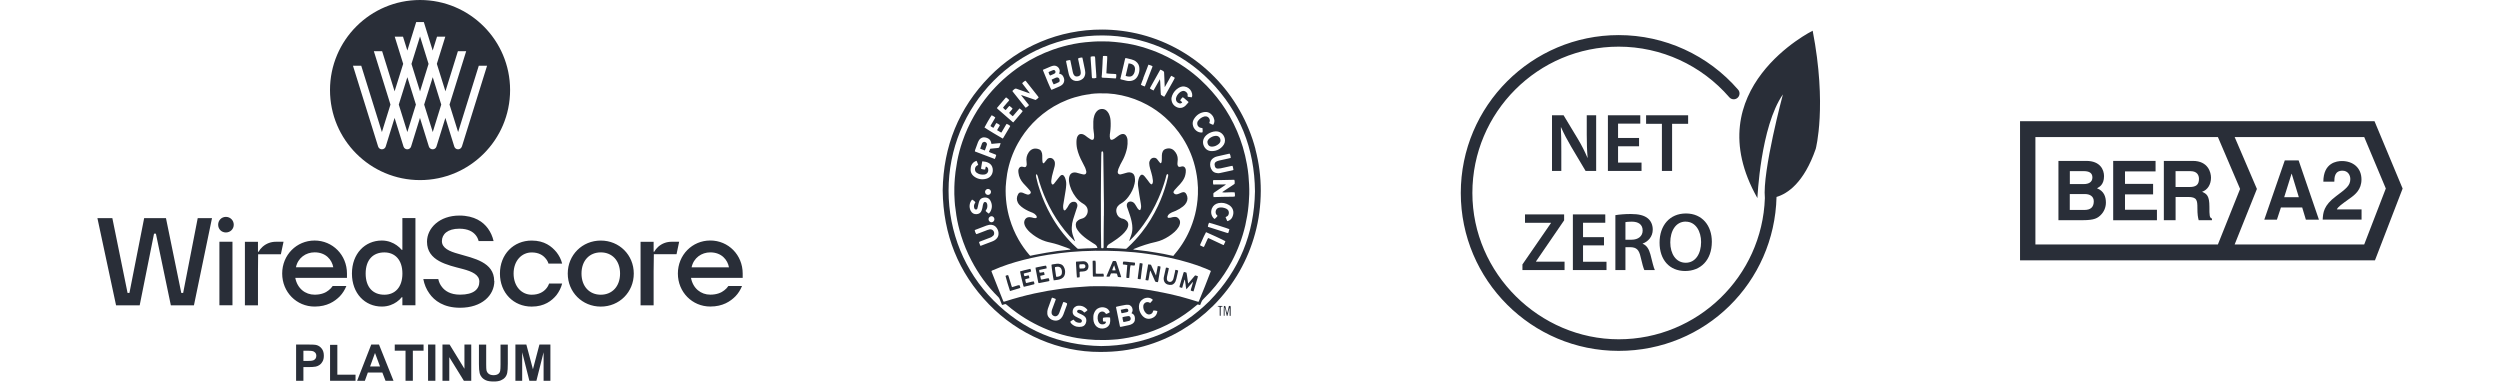 <?xml version="1.0" encoding="UTF-8"?>
<svg xmlns="http://www.w3.org/2000/svg" version="1.2" viewBox="0 0 800 123" width="800" height="123">
  <style>
		.s0 { fill: #292e38 } 
	</style>
  <path class="s0" d="m100.68 76.97c-5.79 0-10.38 4.62-10.38 10.56 0 5.94 4.59 10.57 10.38 10.57 4.02 0 6.45-1.67 8.05-3.27 0.91-0.95 1.6-2.08 2.11-3.31h-4.38q-0.53 0.8-1.32 1.39c-0.91 0.76-2.39 1.39-4.46 1.39-2.99 0-5.54-1.99-6.19-5.38h16.54v-1.39c0-5.94-4.59-10.56-10.37-10.56m-5.96 8.56c0.63-3.03 3.18-4.78 5.98-4.78 3.62 0 5.53 2.39 5.97 4.78zm34.06-5.57h-0.2c-0.44-0.53-1-1.04-1.63-1.48-1.08-0.76-2.68-1.51-4.75-1.51-5.38 0-9.56 4.18-9.56 10.56 0 6.38 4.18 10.57 9.56 10.57 2.07 0 3.67-0.72 4.75-1.48q0.96-0.66 1.63-1.51h0.2v2.58h4.18v-27.9h-4.18zm-5.77 14.35c-3.62 0-5.98-2.36-5.98-6.77 0-4.41 2.36-6.77 5.98-6.77 3.39 0 5.78 2.36 5.78 6.77 0 4.41-2.39 6.77-5.78 6.77zm-59.74-24.51h4.59l-5.78 27.9h-7.39l-4.78-22.92h-0.6l-4.59 22.92h-7.56l-5.97-27.9h4.78l4.87 23.93h0.6l4.71-23.93h6.98l4.9 23.93h0.6l4.66-23.93zm11.55 2.11c0 1.39-1.11 2.48-2.51 2.48-1.41 0-2.48-1.07-2.48-2.48 0-1.4 1.07-2.51 2.48-2.51 1.4 0 2.51 1.11 2.51 2.51zm-4.59 5.45h4.18v20.32h-4.18zm13.82 1.6q-0.84 0.76-1.28 1.6h-0.2v-3.18h-4.18v20.33h4.18v-10.97l0.05-5.38h7.28l0.85-4h-2.39q-2.47 0-4.31 1.6zm80.32 8.57c0 4.15 2.59 6.78 5.79 6.78 2.27 0 3.67-0.88 4.5-1.79q0.72-0.77 1.07-1.79h4.18c-0.35 1.38-1 2.63-1.82 3.71-1.48 1.79-3.84 3.67-7.93 3.67-5.79 0-10.16-4.38-10.16-10.57 0-6.18 4.37-10.56 10.16-10.56 4.11 0 6.41 1.88 7.93 3.71 0.84 1.07 1.47 2.27 1.82 3.67h-4.37c-0.2-0.68-0.57-1.28-1.04-1.79-0.79-0.92-2.11-1.79-4.34-1.79-3.18 0-5.79 2.63-5.79 6.76m73.31-0.01c0-5.95-4.58-10.57-10.37-10.57-5.78 0-10.37 4.62-10.37 10.57 0 5.94 4.59 10.56 10.37 10.56 4.03 0 6.45-1.67 8.05-3.27 0.92-0.95 1.6-2.07 2.11-3.3h-4.37q-0.53 0.8-1.32 1.39c-0.92 0.75-2.39 1.38-4.47 1.38-2.99 0-5.54-1.98-6.17-5.37h16.54zm-16.35-1.99c0.64-3.03 3.19-4.78 5.98-4.78 3.62 0 5.54 2.39 5.98 4.78zm-63.12 4.38c0 4.58-3.99 8.56-10.97 8.56-5.25 0-8.24-2.27-9.84-4.59q-1.43-1.99-1.92-4.59h4.79q0.3 1.44 1.16 2.51c0.94 1.24 2.67 2.48 5.81 2.48 4.43 0 6.17-1.79 6.17-4.18 0-2.2-2.35-3.24-5.3-4.03-4.91-1.28-11.45-2.58-11.45-8.73 0-4.35 3.99-8.37 10.36-8.37 4.87 0 7.64 2.07 9.12 4.11q1.31 1.79 1.83 4.06h-4.78c-0.2-0.75-0.51-1.39-1.01-1.98-0.84-1.01-2.35-1.99-5.18-1.99-3.78 0-5.57 1.79-5.57 3.99 0 2.2 2.35 3.27 5.29 4.06 4.9 1.44 11.44 2.64 11.44 8.69m34.11-12.94c-5.94 0-10.57 4.62-10.57 10.56 0 5.94 4.63 10.57 10.57 10.57 5.94 0 10.56-4.63 10.56-10.57 0-5.94-4.62-10.56-10.56-10.56zm0 17.33c-3.62 0-6.17-2.64-6.17-6.78 0-4.15 2.55-6.77 6.17-6.77 3.62 0 6.17 2.63 6.17 6.77 0 4.13-2.55 6.78-6.17 6.78zm18.39-15.35q1.82-1.59 4.3-1.6h2.39l-0.84 3.99h-7.26l-0.07 5.38v10.97h-4.18v-20.32h4.18v3.18h0.19q0.45-0.84 1.29-1.6z"></path>
  <path class="s0" d="m127.61 33.47l2.74 8.79 2.74-8.79-2.74-8.77z"></path>
  <path class="s0" d="m135.73 33.47l2.75 8.79 2.72-8.79-2.72-8.77z"></path>
  <path class="s0" d="m134.41 11.66l-2.74 8.79 2.74 8.79 2.73-8.79z"></path>
  <path class="s0" d="m134.41 0c-15.91 0-28.81 12.9-28.81 28.81 0 15.91 12.9 28.82 28.81 28.82 15.91 0 28.82-12.91 28.82-28.82 0-15.91-12.91-28.81-28.82-28.81zm13.38 46.89c-0.16 0.52-0.65 0.89-1.21 0.89-0.56 0-1.04-0.35-1.21-0.89l-2.85-9.16-2.85 9.16c-0.16 0.52-0.65 0.89-1.21 0.89-0.57 0-1.04-0.35-1.22-0.89l-2.85-9.16-2.84 9.16c-0.16 0.52-0.65 0.89-1.22 0.89-0.56 0-1.03-0.35-1.21-0.89l-2.85-9.16-2.84 9.16c-0.16 0.52-0.66 0.89-1.22 0.89-0.56 0-1.03-0.35-1.21-0.89l-8.05-25.85h2.65l6.61 21.22 2.74-8.79-5.32-17.09h2.65l3.99 12.84 2.75-8.79-2.71-8.7h2.65l1.39 4.44 2.83-9.1h2.45l2.83 9.1 1.39-4.44h2.65l-2.71 8.7 2.75 8.79 3.99-12.84h2.65l-5.33 17.09 2.75 8.79 6.61-21.22h2.65l-8.05 25.85z"></path>
  <path class="s0" d="m94.75 121.85v-11.6h3.76q2.14-0.01 2.78 0.17 0.99 0.26 1.67 1.15 0.68 0.87 0.67 2.26 0 1.08-0.39 1.8-0.38 0.73-0.98 1.14-0.61 0.42-1.21 0.54-0.85 0.16-2.43 0.16h-1.53v4.38zm2.34-9.63v3.28h1.28q1.4 0.01 1.85-0.17 0.47-0.19 0.74-0.56 0.26-0.4 0.26-0.9 0-0.64-0.37-1.04-0.37-0.41-0.95-0.51-0.42-0.08-1.69-0.09h-1.12z"></path>
  <path class="s0" d="m105.62 121.85v-11.5h2.33v9.55h5.82v1.95z"></path>
  <path class="s0" d="m125.92 121.85h-2.55l-1.02-2.64h-4.64l-0.95 2.64h-2.48l4.52-11.6h2.48zm-4.32-4.59l-1.6-4.31-1.57 4.31z"></path>
  <path class="s0" d="m129.77 121.85v-9.63h-3.45v-1.97h9.22v1.97h-3.43v9.63z"></path>
  <path class="s0" d="m136.98 121.85v-11.6h2.34v11.6z"></path>
  <path class="s0" d="m141.59 121.85v-11.6h2.28l4.75 7.75v-7.75h2.18v11.6h-2.36l-4.67-7.56v7.56z"></path>
  <path class="s0" d="m153.24 110.27h2.34v6.27q0 1.5 0.09 1.93 0.15 0.72 0.72 1.15 0.56 0.43 1.54 0.44 0.98-0.01 1.52-0.41 0.5-0.39 0.61-1 0.11-0.6 0.11-1.97v-6.41h2.33v6.09q0 2.09-0.19 2.96-0.18 0.86-0.7 1.46c-0.35 0.4-0.79 0.7-1.37 0.95q-0.87 0.36-2.24 0.35-1.66 0-2.51-0.39-0.85-0.38-1.35-1-0.5-0.62-0.65-1.28-0.24-1.01-0.23-2.94v-6.19z"></path>
  <path class="s0" d="m164.93 121.85v-11.6h3.5l2.11 7.91 2.08-7.91h3.51v11.6h-2.18v-9.12l-2.3 9.12h-2.25l-2.3-9.12v9.12h-2.18z"></path>
  <path class="s0" d="m401.75 47.73q-1.72-6.52-5.05-12.38-3.34-5.9-8.08-10.72-4.88-4.96-10.89-8.44-5.9-3.4-12.46-5.11-6.2-1.6-12.59-1.62c-13.73-0.04-26.6 5.41-36.06 15.08-9.82 10.06-14.75 22.24-14.96 36.39 0.16 14.12 4.99 26.29 14.73 36.38 9.46 9.79 22.54 15.35 35.62 15.31 5.08 0.02 9.55-0.58 13.91-1.79q6.53-1.8 12.36-5.28 5.41-3.22 9.89-7.66 4.97-4.96 8.46-11.04 3.26-5.73 4.99-12.08c1.24-4.48 1.81-9.05 1.83-13.7q0.01-6.76-1.72-13.32m-14.54 48.43c-9.67 9.6-21.29 14.44-34.81 14.56-13.41-0.25-24.96-5.05-34.49-14.63-9.2-9.23-14.35-21.83-14.35-35.11 0-13.23 5.17-25.79 14.38-35.12 8.97-9.07 21.43-14.61 34.92-14.54 12.8 0.07 25.23 5.19 34.37 14.56 9.53 9.77 14.26 21.58 14.38 35.33-0.23 13.57-5.01 25.25-14.4 34.93"></path>
  <path class="s0" d="m393.73 97.89h-0.46q-0.06 0.21-0.12 0.42-0.19 0.83-0.37 1.65c0 0.06 0 0.14-0.14 0.13q-0.06-0.11-0.09-0.25-0.18-0.83-0.39-1.65c-0.06-0.32-0.15-0.35-0.52-0.23-0.05 0.31-0.07 2.27-0.04 2.92 0 0.07 0.04 0.14 0.05 0.26 0.08-0.03 0.16-0.05 0.18-0.09q0.04-0.15 0.04-0.33v-1.79c0-0.16-0.04-0.32 0.08-0.53 0.06 0.23 0.09 0.4 0.15 0.58q0.2 0.92 0.4 1.84c0.03 0.13 0.03 0.27 0.23 0.32q0.06-0.15 0.12-0.3 0.24-1.03 0.48-2.09 0-0.11 0.06-0.19 0.1 0.26 0.09 0.49v1.56q0 0.2 0.02 0.39c0 0.09 0.05 0.16 0.16 0.14 0.05 0 0.1-0.07 0.12-0.12q0.05-0.12 0.04-0.23v-2.53c0-0.11-0.04-0.2-0.06-0.3h-0.01z"></path>
  <path class="s0" d="m391.11 97.89h-1.34c-0.08 0-0.14 0.07-0.08 0.19q0.26 0.05 0.52 0.07c0.13 0.18 0.07 0.34 0.09 0.49v1.95c0 0.16-0.03 0.32 0.05 0.48 0.13 0.05 0.23 0.04 0.27-0.1q0.02-0.2 0.01-0.39v-2.04c0-0.12-0.01-0.27 0.13-0.37 0.09 0 0.23-0.02 0.35-0.05 0.05 0 0.09-0.07 0.12-0.13 0 0-0.05-0.08-0.09-0.08"></path>
  <path class="s0" d="m384.38 25.7h-0.02q-2.39-2.21-5.08-4.08-3.67-2.55-7.75-4.37c-1.83-0.83-3.71-1.5-5.63-2.1q-2.48-0.75-5.04-1.19-1.06-0.19-2.15-0.32-0.94-0.12-1.92-0.21-1.02-0.12-2.05-0.16c-1.71-0.03-3.43-0.07-5.14 0.06q-1.13 0.08-2.3 0.19-1.81 0.18-3.6 0.53-3.45 0.66-6.77 1.84-5.24 1.86-9.9 4.91-3.22 2.11-6.1 4.73-2.41 2.21-4.5 4.71-2.69 3.22-4.76 6.89-2.25 3.92-3.7 8.17-1.08 3.11-1.68 6.35-0.31 1.67-0.53 3.36-0.15 1-0.21 2.04c-0.07 0.93-0.14 1.88-0.16 2.81-0.05 1.53 0 3.04 0.11 4.57q0.03 0.64 0.1 1.25 0.21 1.63 0.44 3.27c0.33 2.18 0.86 4.32 1.51 6.43q1.29 4.14 3.31 7.99 1.66 3.18 3.78 6.1 2.16 2.98 4.8 5.57 0.3 0.29 0.45 0.68 0.27 0.69 0.57 1.41c0.05 0.16 0.12 0.28 0.19 0.44 0.1 0 0.18 0 0.26-0.03q0.28-0.08 0.55-0.18c0.24-0.11 0.42-0.05 0.61 0.12 1.06 0.93 2.17 1.78 3.31 2.6q5.3 3.8 11.43 6.02 3.09 1.12 6.32 1.77c1.06 0.21 2.13 0.43 3.22 0.53q0.92 0.12 1.87 0.21 1.11 0.12 2.25 0.16c1.84 0.05 3.69 0.07 5.52-0.07 0.54-0.05 1.09-0.07 1.63-0.12q1.82-0.21 3.61-0.55 2.87-0.54 5.67-1.42 4.5-1.44 8.64-3.78c2.53-1.43 4.94-3.1 7.15-4.98q0.28-0.24 0.53-0.42c0.3 0 0.53 0.19 0.84 0.16q0.21-0.47 0.37-0.92 0.22-0.57 0.67-0.98 2.08-1.99 3.9-4.24 2.98-3.66 5.19-7.82 2.9-5.48 4.31-11.53c0.45-2.03 0.82-4.06 1.01-6.14q0.06-0.63 0.11-1.26c0.05-0.87 0.12-1.73 0.14-2.59q0.04-1.55-0.05-3.11c-0.05-0.97-0.11-1.9-0.2-2.87q-0.17-1.77-0.49-3.51-0.5-2.83-1.32-5.58-1.55-5.16-4.21-9.84-2.43-4.26-5.65-7.91-1.65-1.88-3.48-3.57m6.45 16.86c1.09 0.81 1.8 2.69 0.44 4.2-1.02 1.16-2.34 1.67-3.87 1.55q-1.09-0.12-1.79-1.02c-0.96-1.3-0.83-2.9 0.41-4.03 0.65-0.6 1.44-0.96 2.3-1.16 0.24-0.05 0.51-0.05 0.75-0.09 0.66 0 1.23 0.16 1.76 0.55zm2.71 6.61c0.18 0.32 0.32 0.88 0.32 1.35q-0.47 0.12-0.97 0.23-1.39 0.32-2.81 0.62-0.35 0.08-0.64 0.21c-0.63 0.28-0.93 0.74-0.65 1.65 0.14 0.46 0.48 0.72 0.97 0.7q0.43 0 0.86-0.08c1.15-0.25 2.27-0.51 3.43-0.76q0.18-0.02 0.39-0.04c0.16 0.44 0.22 0.87 0.28 1.32-0.12 0.04-0.21 0.09-0.32 0.11q-1.97 0.42-3.94 0.86c-0.49 0.11-0.95 0.07-1.42-0.05-0.46-0.13-0.86-0.37-1.14-0.76q-0.83-1.13-0.58-2.53c0.12-0.67 0.52-1.14 1.05-1.49q0.49-0.33 1.06-0.46 1.94-0.44 3.88-0.88c0.07-0.02 0.16 0 0.23 0zm1.6 9.49c0 0.11-0.12 0.2-0.21 0.27-0.33 0.24-0.69 0.45-1.04 0.7q-1.29 0.85-2.58 1.7c-0.07 0.06-0.13 0.09-0.2 0.16 0.34 0.11 1.22 0.11 1.99 0.04 0.55-0.05 1.67-0.05 2.01 0 0.08 0.26 0.14 0.97 0.06 1.3-0.21 0.09-0.45 0.1-0.7 0.1q-1.56 0.01-3.13 0.04c-0.81 0-1.6 0.05-2.39 0.07-0.19 0-0.37 0-0.6 0-0.08-0.4-0.05-0.77-0.05-1.12 0-0.08 0.07-0.18 0.14-0.23 0.11-0.09 0.21-0.14 0.32-0.23q1.58-1.07 3.14-2.13c0.13-0.09 0.25-0.19 0.45-0.32-0.36-0.05-0.62-0.01-0.88-0.01h-1.59c-0.26 0-0.54 0.03-0.82 0-0.27-0.02-0.55 0.12-0.83-0.04-0.07-0.44-0.05-0.86-0.03-1.25 0.17-0.14 0.35-0.1 0.51-0.1 0.51 0 0.98 0 1.49 0q2.11-0.05 4.22-0.09 0.28 0 0.58 0c0.17 0.42 0.12 0.83 0.11 1.21m-0.71 10.66c-0.28 0.65-0.79 1.07-1.46 1.32-0.03 0.01-0.08 0-0.21 0.01-0.17-0.42-0.33-0.82-0.53-1.25 0.13-0.07 0.23-0.17 0.34-0.19 0.84-0.28 0.97-1.76 0.24-2.28q-0.18-0.15-0.4-0.27c-0.74-0.31-1.49-0.47-2.28-0.3-1.2 0.28-1.34 1.74-0.73 2.34q0.13 0.14 0.28 0.3-0.4 0.55-0.93 0.98-0.15-0.09-0.28-0.19c-0.84-0.79-1.07-2.04-0.61-3.18 0.4-0.97 1.14-1.49 2.12-1.71q1.8-0.33 3.36 0.62c1.2 0.74 1.8 2.18 1.09 3.78m-1.26 4.97c0 0-0.07 0.15-0.13 0.23q-0.21-0.05-0.37-0.07-2.51-0.8-5.02-1.6-0.35-0.1-0.69-0.21c-0.14-0.03-0.26-0.1-0.39-0.14 0-0.37 0.16-0.93 0.37-1.3 0.39 0.04 6.09 1.85 6.52 2.07q-0.15 0.55-0.29 1.04m-1.24 3.4q-0.13 0.31-0.29 0.65-0.2-0.08-0.37-0.13-1.96-0.92-3.92-1.84-0.32-0.15-0.67-0.3c-0.07 0.12-0.16 0.19-0.2 0.3q-0.49 1.05-0.96 2.11-0.11 0.2-0.21 0.44c-0.27 0.01-0.44-0.13-0.65-0.22-0.2-0.1-0.43-0.14-0.6-0.33q0.04-0.16 0.11-0.32c0.73-1.72 1.61-3.56 1.81-3.85 0.33 0.09 5.73 2.59 6.18 2.89 0 0.23-0.14 0.42-0.23 0.61m-8.35 18.76q-0.13 0.01-0.31-0.03c-0.88-0.27-1.74-0.55-2.62-0.8q-4.18-1.24-8.44-2.09-1.95-0.39-3.92-0.74c-0.99-0.17-2-0.29-2.99-0.44q-0.97-0.13-1.95-0.26-0.5-0.06-1-0.1-1.39-0.12-2.78-0.23-1.05-0.08-2.11-0.16h-0.14q-3.65-0.16-7.3-0.11-1.27 0-2.55 0.11c-1.12 0.07-2.23 0.17-3.34 0.24q-0.76 0.05-1.53 0.13-1 0.09-2 0.21-0.92 0.12-1.84 0.26c-1.11 0.18-2.22 0.32-3.33 0.51q-2.19 0.39-4.38 0.86-4.72 1.04-9.31 2.52c-0.16 0.05-0.34 0.14-0.53 0.1-0.14-0.12-0.18-0.31-0.25-0.49q-0.71-1.77-1.42-3.57-1.08-2.73-2.16-5.47-0.05-0.12-0.07-0.24c0.1-0.18 0.28-0.21 0.44-0.28q1.2-0.53 2.44-1c3.22-1.24 6.5-2.15 9.86-2.91q2.72-0.62 5.47-1.05 1.93-0.29 3.85-0.53 1.59-0.19 3.2-0.35c0.56-0.05 1.14-0.07 1.72-0.12q1.18-0.08 2.36-0.16 0.11 0 0.24 0c2.43-0.11 4.87-0.16 7.3-0.11q1.85 0.03 3.69 0.11c1.2 0.05 2.39 0.16 3.59 0.25q0.82 0.04 1.63 0.12 1.08 0.11 2.15 0.24 0.89 0.12 1.77 0.23 1.45 0.2 2.91 0.43 2.15 0.4 4.28 0.82 3.21 0.67 6.33 1.62 2.74 0.8 5.4 1.9 0.61 0.26 1.2 0.53 0.17 0.07 0.4 0.21c-0.14 0.51-3.71 9.47-3.9 9.81m-13.29 3.39c-0.16 0.77-0.58 1.32-1.25 1.7-1.43 0.8-2.8 0.41-3.73-0.86-0.6-0.82-0.91-1.74-0.86-2.78q0.08-1.53 1.37-2.3c0.56-0.33 1.2-0.47 1.85-0.37 0.47 0.09 0.88 0.28 1.23 0.65-0.23 0.41-0.58 0.65-0.86 1.01q-0.15-0.09-0.27-0.15c-0.84-0.42-1.84 0.13-1.93 1.08-0.07 0.89 0.23 1.65 0.84 2.3 0.11 0.12 0.25 0.19 0.39 0.28 0.62 0.37 1.32 0.07 1.62-0.3 0.1-0.12 0.16-0.26 0.22-0.42q0.08-0.19 0.15-0.39c0.31-0.03 0.91 0.04 1.23 0.16 0.1 0.14 0.03 0.28 0 0.42zm-7.14 2.5c-0.07 0.51-0.37 0.9-0.78 1.18q-0.48 0.31-1.05 0.44-1.23 0.26-2.5 0.53-0.18 0.04-0.36 0.03-0.06-0.08-0.09-0.14-0.64-3.09-1.27-6.21c0.11-0.05 0.18-0.1 0.27-0.12 0.89-0.19 1.77-0.4 2.69-0.54q0.5-0.09 1-0.04c0.72 0.07 1.26 0.69 1.35 1.42 0.05 0.46-0.04 0.87-0.35 1.25q0.16 0.09 0.26 0.14 0.7 0.35 0.81 1.15 0.08 0.45 0 0.91zm-7.96 0.97q-0.37 1.24-1.6 1.62-0.7 0.23-1.43 0.1c-0.95-0.18-1.61-0.76-2-1.63q-0.27-0.64-0.3-1.32c-0.02-0.64-0.04-1.27 0.21-1.88 0.25-0.66 0.62-1.22 1.23-1.57q1.24-0.68 2.55-0.17c0.63 0.24 1.04 0.73 1.28 1.37q-0.33 0.31-1.19 0.58-0.11-0.12-0.23-0.27c-0.51-0.74-1.65-0.67-2.13 0.11q-0.25 0.39-0.31 0.86-0.12 0.76 0.1 1.49 0.08 0.21 0.18 0.41c0.44 0.81 1.28 0.83 1.86 0.6q0.26-0.11 0.39-0.36c0.07-0.1 0.14-0.22 0.03-0.4q-0.39-0.01-0.84-0.05c-0.12-0.41-0.07-0.79-0.05-1.16 0.42-0.16 1.6-0.21 2.23-0.11q0.04 0.04 0.05 0.07c0.05 0.58 0.09 1.16-0.07 1.74zm-10.34-3.36q0.15 0.11 0.34 0.2c0.24 0.12 0.51 0.21 0.74 0.33 0.3 0.14 0.61 0.3 0.88 0.49 0.7 0.46 0.93 1.13 0.77 1.94-0.16 0.81-0.6 1.39-1.41 1.55-1.16 0.22-2.23 0.01-3.14-0.78-0.25-0.21-0.46-0.44-0.57-0.79 0.3-0.3 0.67-0.49 1.04-0.68q0.11 0.1 0.21 0.22c0.48 0.6 1.11 0.79 1.83 0.79 0.28 0 0.53-0.1 0.63-0.42q0.12-0.33-0.14-0.58-0.16-0.16-0.35-0.26-0.32-0.15-0.65-0.3-0.5-0.23-0.98-0.51-1.05-0.63-0.76-1.97c0.14-0.68 0.76-1.3 1.65-1.41q1.44-0.16 2.53 0.78c0.21 0.17 0.37 0.4 0.53 0.61-0.23 0.28-0.61 0.57-1.05 0.79 0 0-0.13-0.1-0.18-0.19-0.35-0.42-0.81-0.61-1.34-0.7q-0.26-0.05-0.51 0.1c-0.33 0.2-0.36 0.57-0.07 0.79zm-3.39-2.62q-0.57 1.64-1.19 3.24-0.26 0.68-0.76 1.23-0.79 0.82-1.92 0.72c-0.75-0.07-1.42-0.37-1.93-0.97q-0.5-0.56-0.53-1.31c-0.02-0.5 0-0.97 0.16-1.45 0.42-1.12 0.81-2.25 1.23-3.39 0.02-0.05 0.05-0.1 0.12-0.23q0.63 0.17 1.2 0.44-0.04 0.21-0.09 0.39-0.55 1.52-1.11 3-0.17 0.51-0.15 1.01c0.01 0.49 0.28 0.82 0.7 1.02 0.44 0.19 0.86 0.16 1.25-0.18q0.35-0.32 0.52-0.81 0.2-0.5 0.37-1 0.4-1.07 0.78-2.14 0.06-0.18 0.16-0.34c0.36 0.04 0.82 0.19 1.19 0.44q-0.01 0.16-0.05 0.3h0.03zm-27.7-18.67c-0.2-0.42-0.37-0.83-0.48-1.25 0.14-0.16 0.3-0.19 0.48-0.26q1.53-0.58 3.04-1.16c0.17-0.07 0.37-0.13 0.53-0.25q0.27-0.18 0.52-0.42c0.16-0.12 0.21-0.32 0.25-0.51 0.17-0.86-0.56-1.64-1.43-1.48-0.5 0.09-0.96 0.3-1.45 0.49-0.83 0.3-1.66 0.64-2.47 0.94q-0.18 0.05-0.35 0.1c-0.23-0.3-0.44-0.84-0.51-1.28q0.11-0.06 0.25-0.12 1.75-0.67 3.5-1.34c0.51-0.19 1.03-0.3 1.6-0.25 0.75 0.06 1.33 0.44 1.74 1.06 0.37 0.56 0.58 1.18 0.54 1.88q-0.03 0.81-0.56 1.41c-0.44 0.51-0.98 0.8-1.6 1.03q-1.19 0.45-2.39 0.9c-0.4 0.16-0.81 0.3-1.27 0.49m-3.09-11.28c-0.58-1.11-0.44-2.54 0.4-3.5q0.04-0.03 0.07-0.06c0.43 0.23 0.81 0.53 1.04 0.87q-0.11 0.18-0.23 0.4-0.38 0.69-0.14 1.44c0.07 0.21 0.16 0.39 0.41 0.44 0.31 0.05 0.51 0 0.59-0.32 0.13-0.4 0.2-0.82 0.29-1.23 0.1-0.37 0.17-0.75 0.31-1.1 0.2-0.51 0.55-0.88 1.09-1.04 1.09-0.32 2.04-0.04 2.53 0.98 0.55 1.09 0.57 2.22-0.01 3.33q-0.21 0.38-0.57 0.72c-0.37-0.28-0.72-0.53-1.03-0.86q0.1-0.18 0.21-0.34c0.37-0.53 0.44-1.14 0.33-1.77q-0.05-0.33-0.26-0.57c-0.28-0.28-0.71-0.26-0.9 0.11q-0.14 0.27-0.21 0.6-0.11 0.52-0.19 1.05-0.08 0.4-0.23 0.79c-0.27 0.74-0.83 1.09-1.57 1.16-0.88 0.07-1.53-0.31-1.93-1.09m6.5-6.01c0 0.51-0.47 0.95-0.96 0.95-0.53 0-0.97-0.49-0.95-1.02 0.03-0.49 0.51-0.93 0.97-0.91 0.5 0.01 0.96 0.47 0.94 0.96m-6.48-7.86q0.23-1.25 1.33-1.88c0.16-0.07 0.32-0.12 0.53-0.21 0.23 0.46 0.37 0.86 0.53 1.3q-0.18 0.12-0.34 0.21c-0.82 0.36-0.98 1.74-0.15 2.31q0.32 0.23 0.66 0.37 0.87 0.32 1.85 0.19c1.04-0.18 1.32-1.09 1.16-1.79-0.03-0.18-0.16-0.36-0.28-0.5-0.12-0.12-0.26-0.24-0.49-0.19q-0.11 0.42-0.2 0.9c-0.44 0-0.84-0.09-1.26-0.2 0-0.12-0.04-0.22-0.02-0.33q0.14-0.98 0.33-1.97c0-0.03 0.06-0.07 0.09-0.14 0.72 0.07 1.44 0.18 2.11 0.58q0.96 0.58 1.16 1.71c0.25 1.35-0.44 2.9-2.07 3.3-1.41 0.35-2.75 0.12-3.91-0.77-0.91-0.71-1.23-1.69-1-2.85m7.54 16.56c0 0.53-0.42 0.98-0.93 0.98-0.51 0-0.93-0.43-0.95-0.96 0-0.46 0.34-0.95 0.94-0.99 0.5-0.01 0.94 0.44 0.94 0.97zm-6.22-22.03q0.49-1.34 0.99-2.69 0.14-0.35 0.36-0.67c0.5-0.68 1.27-0.98 2.08-0.75q0.42 0.1 0.81 0.31c0.49 0.29 0.82 0.71 0.93 1.29q0.05 0.2 0.11 0.44c0.96-0.06 1.91-0.23 2.91-0.27-0.08 0.55-0.31 0.99-0.47 1.45-0.48 0.21-0.97 0.14-1.44 0.22q-0.69 0.1-1.37 0.14c-0.2 0.32-0.29 0.67-0.43 1.02q0.14 0.09 0.27 0.14 0.82 0.33 1.62 0.62c0.14 0.05 0.29 0.11 0.43 0.25-0.08 0.42-0.26 0.82-0.45 1.26q-3.23-1.21-6.38-2.42 0.01-0.19 0.05-0.3zm5.36-11.22h0.04c0.4 0.16 0.73 0.42 1.1 0.67-0.05 0.12-0.07 0.23-0.14 0.32q-0.58 0.97-1.16 1.96-0.12 0.22-0.24 0.46c0.12 0.18 0.28 0.23 0.44 0.32 0.14 0.1 0.3 0.17 0.47 0.28q0.12-0.1 0.18-0.23 0.28-0.47 0.56-0.97 0.1-0.15 0.23-0.35c0.42 0.14 0.75 0.41 1.12 0.65-0.01 0.23-0.16 0.39-0.26 0.56-0.09 0.18-0.21 0.34-0.3 0.51q-0.15 0.26-0.33 0.57 0.67 0.41 1.3 0.77c0.19-0.07 0.23-0.23 0.31-0.37q0.63-1.03 1.23-2.09 0.11-0.16 0.22-0.32c0.31 0.07 0.66 0.27 1.14 0.64q-0.01 0.1-0.05 0.21-1.08 1.83-2.18 3.67-0.06 0.1-0.15 0.18c-0.36-0.14-5.53-3.27-5.85-3.55 0.14-0.37 2-3.57 2.32-3.94m4.45-5.56c0 0 0.09-0.07 0.16-0.12 0.38 0.21 0.67 0.54 1 0.84-0.16 0.35-0.44 0.58-0.67 0.85q-0.32 0.38-0.65 0.77c-0.23 0.28-0.49 0.51-0.67 0.84 0.21 0.3 0.53 0.5 0.81 0.76 0.48-0.4 0.76-0.97 1.23-1.34 0.3 0.18 0.74 0.53 1.02 0.87-0.31 0.51-0.79 0.87-1.11 1.4 0.34 0.39 0.76 0.67 1.13 1.02q0.13-0.09 0.23-0.19 0.86-1.01 1.72-2.02 0.13-0.13 0.26-0.28c0.37 0.26 0.67 0.54 1.01 0.86-0.27 0.45-0.65 0.82-0.97 1.21q-0.51 0.63-1.04 1.23-0.49 0.58-1.02 1.18c-0.1-0.07-0.19-0.11-0.26-0.18q-2.19-1.89-4.36-3.81c-0.19-0.18-0.44-0.32-0.62-0.6q1.41-1.66 2.82-3.32m3.06-2.89h0.01c0 0 0.23-0.03 0.32 0q0.47 0.16 0.95 0.34 1.54 0.56 3.08 1.09c0.08 0.03 0.17 0.05 0.31 0.1-0.07-0.22-0.21-0.35-0.33-0.49q-0.19-0.23-0.35-0.46-0.19-0.21-0.36-0.45-0.18-0.23-0.35-0.46-0.19-0.22-0.35-0.46-0.19-0.21-0.35-0.45-0.18-0.22-0.35-0.44c0.09-0.27 0.31-0.36 0.47-0.51q0.25-0.21 0.5-0.37c0.22 0.1 0.33 0.28 0.45 0.45q0.71 0.89 1.41 1.78 1.08 1.35 2.13 2.69 0.15 0.21 0.31 0.42c-0.21 0.3-0.49 0.53-0.98 0.85q-2.26-0.77-4.54-1.57-0.05 0.04-0.05 0.05v0.06c0 0 0.03 0.05 0.05 0.07q0.09 0.11 0.18 0.23 0.05 0.08 0.12 0.14 0.99 1.26 1.99 2.49 0.02 0.05 0.05 0.07c0 0 0.02 0.04 0.04 0.04 0 0 0 0.03 0.01 0.03v0.06c-0.23 0.29-0.63 0.61-1.02 0.82q-0.14-0.15-0.28-0.3-1.94-2.44-3.88-4.88-0.06-0.07-0.11-0.2c0.26-0.31 0.58-0.54 0.92-0.77m9.21-6.15q1.05-0.47 2.12-0.9 0.44-0.19 0.87-0.26c1.02-0.16 1.95 0.59 2.04 1.65q0 0.24-0.06 0.47-0.06 0.18-0.16 0.39 0.18 0.09 0.36 0.12 0.63 0.19 0.95 0.78c0.28 0.52 0.44 1.07 0.29 1.67q-0.18 0.73-0.77 1.14-0.35 0.26-0.76 0.44-1.08 0.49-2.16 0.93-0.19 0.08-0.38 0.12c-0.27-0.38-1.76-3.88-2.62-6.1q-0.05-0.12-0.07-0.28 0.17-0.1 0.35-0.19m8.37-2.96q0.08 0.22 0.12 0.43 0.34 1.68 0.7 3.37c0.07 0.32 0.16 0.64 0.34 0.92 0.33 0.52 0.72 0.63 1.38 0.49 0.55-0.12 0.85-0.51 0.85-1.09 0-0.23-0.02-0.49-0.07-0.72q-0.38-1.8-0.76-3.62-0.02-0.16-0.03-0.29c0.33-0.19 0.74-0.29 1.32-0.31q0.06 0.16 0.12 0.35 0.4 1.8 0.75 3.6c0.11 0.53 0.16 1.06 0.04 1.59-0.14 0.63-0.46 1.14-1 1.47q-0.95 0.62-2.06 0.5c-0.93-0.13-1.53-0.69-1.92-1.52q-0.25-0.61-0.36-1.24-0.35-1.64-0.69-3.27c-0.04-0.11-0.04-0.22-0.05-0.39 0.45-0.14 0.86-0.25 1.32-0.28m6.55 10.86c1.81-0.23 3.64-0.23 5.47-0.16q2.23 0.12 4.41 0.6c2.89 0.62 5.59 1.62 8.2 3.03q3.06 1.65 5.67 3.97 3.31 2.92 5.68 6.63 3.12 4.87 4.27 10.58 0.32 1.58 0.48 3.16 0.24 2.17 0.14 4.33-0.07 1.75-0.33 3.48-0.43 2.95-1.43 5.75-1.64 4.74-4.71 8.72-0.61 0.76-1.21 1.49-0.09 0.11-0.18 0.25-0.52-0.1-0.97-0.19-2.18-0.51-4.43-0.85-1.43-0.24-2.9-0.46c-0.91-0.12-1.84-0.21-2.76-0.33q-0.82-0.08-1.61-0.19c-0.04 0-0.07-0.04-0.18-0.07 0.14-0.07 0.23-0.13 0.33-0.18 2.25-0.93 4.58-1.7 6.95-2.21q1.08-0.25 2.09-0.69 2.13-0.95 3.87-2.51 0.78-0.71 1.32-1.6 0.29-0.5 0.4-1.04c0.16-0.76-0.09-1.37-0.67-1.86q-0.31-0.26-0.7-0.29c-0.32 0-0.63 0-0.95 0.07q-0.34 0.12-0.7 0.18c-0.2 0.04-0.42 0.05-0.62 0.04-0.26-0.02-0.4-0.22-0.31-0.5q0.04-0.17 0.17-0.35c0.3-0.42 0.72-0.68 1.18-0.89 0.44-0.2 0.86-0.36 1.3-0.53q1.24-0.55 2.3-1.39 0.64-0.49 1.04-1.2c0.49-0.88 0.49-1.77 0.05-2.65-0.33-0.67-0.75-0.86-1.46-0.62q-0.45 0.17-0.87 0.37c-0.22 0.07-0.43 0.18-0.64 0.21q-0.57 0.15-1.02-0.28c-0.16-0.17-0.23-0.37-0.12-0.58q0.1-0.22 0.25-0.42 0.49-0.58 1.03-1.14c0.53-0.53 1.04-1.07 1.46-1.67 0.48-0.67 0.86-1.37 1.02-2.18 0.09-0.46 0.18-0.93 0.14-1.41q0-0.39-0.21-0.74-0.38-0.63-1.11-0.47-0.25 0.06-0.51 0.12c-0.38 0.07-0.61-0.05-0.75-0.42-0.14-0.35-0.11-0.7-0.07-1.06q0.06-0.45 0.07-0.91c0.02-1.07-0.39-1.99-1.13-2.76-0.84-0.88-2-0.95-3.06-0.44q-0.41 0.22-0.61 0.67-0.26 0.55-0.28 1.18 0 0.75-0.02 1.51-0.01 0.34-0.07 0.68-0.04 0.14-0.12 0.27c-0.07 0.12-0.25 0.16-0.34 0.05q-0.21-0.19-0.37-0.44-0.31-0.39-0.63-0.81c-0.47-0.6-1.6-0.6-2.13 0.18-0.23 0.35-0.37 0.7-0.37 1.14 0 0.6 0.14 1.16 0.29 1.72q0.18 0.67 0.38 1.3c0.25 0.78 0.39 1.57 0.49 2.38q0.06 0.31 0 0.63c-0.01 0.16-0.05 0.33-0.12 0.46q-0.24 0.46-0.61 0.12-0.21-0.19-0.36-0.4c-0.17-0.23-0.33-0.48-0.52-0.71q-0.5-0.63-0.99-1.26-0.17-0.21-0.37-0.37c-0.37-0.3-0.75-0.28-1.05 0.1q-0.21 0.25-0.34 0.53c-0.33 0.86-0.49 1.78-0.38 2.71 0.21 1.9 0.58 3.78 0.88 5.66 0.08 0.53 0.17 1.05 0.03 1.58q-0.05 0.2-0.12 0.37c-0.09 0.19-0.28 0.25-0.44 0.12-0.18-0.14-0.35-0.28-0.48-0.47q-0.36-0.54-0.68-1.11c-0.14-0.24-0.28-0.46-0.49-0.65q-0.55-0.51-1.29-0.44c-0.54 0.05-0.95 0.46-1 1q-0.03 0.38 0.07 0.72 0.21 0.56 0.39 1.09c0.44 1.24 0.86 2.45 1.11 3.73 0.12 0.65 0.22 1.29 0.21 1.94q0.01 1.29-0.46 2.51-0.28 0.77-0.56 1.55c0.09 0.08 0.12 0 0.17-0.04q0.06-0.05 0.11-0.1 2.39-2.33 4.31-5.03 2.84-3.96 4.78-8.42 1.33-3.01 2.23-6.16 0.15-0.56 0.28-1.12 0.05-0.19 0.16-0.35c0.07-0.11 0.19-0.14 0.3-0.07 0.07 0.05 0.14 0.14 0.16 0.23q0 0.26-0.06 0.52-0.22 1.04-0.51 2.08-1.05 3.76-2.7 7.28c-1.43 3.02-3.13 5.85-5.19 8.45q-2.03 2.6-4.46 4.84c-0.64 0.58-0.37 0.47-1.29 0.44q-0.69-0.02-1.39-0.09c-1.23-0.11-2.46-0.09-3.69-0.13-0.14 0-0.28 0.02-0.42-0.12 0.1-0.44 0.33-0.82 0.72-1.09q0.48-0.32 0.98-0.61c1.13-0.72 2.22-1.5 3.22-2.39q0.77-0.68 1.36-1.52 0.35-0.48 0.52-1.03c0.32-1.06-0.03-1.8-0.81-2.27q-0.41-0.27-0.87-0.37-0.17-0.05-0.34-0.07c-0.9-0.32-1.44-0.97-1.63-1.88-0.23-1.02 0.1-1.87 0.88-2.52q0.22-0.18 0.47-0.31c0.98-0.55 1.79-1.32 2.46-2.22 0.93-1.25 1.64-2.63 1.97-4.18 0.11-0.48 0.18-0.97 0.14-1.46q-0.01-0.41-0.1-0.83-0.34-1.28-1.66-1.35-0.53-0.01-1.03 0.16-0.5 0.14-0.97 0.28c-0.25 0.07-0.51 0.12-0.74 0.19q-0.07 0.01-0.14 0.04c-0.58 0.05-0.97-0.32-0.88-0.92q0.06-0.4 0.19-0.81 0.32-0.74 0.65-1.45c0.3-0.6 0.64-1.17 0.94-1.76q0.83-1.72 1.21-3.57 0.23-1.26 0.14-2.52c-0.04-0.35-0.11-0.7-0.26-1.02-0.37-0.79-0.97-1.09-1.87-0.77-0.38 0.14-0.7 0.37-1.03 0.62q-0.49 0.39-1.01 0.75-0.24 0.17-0.51 0.28-0.18 0.07-0.37 0.09c-0.22 0.02-0.42-0.09-0.49-0.3q-0.11-0.32-0.14-0.67c-0.05-0.51 0.05-1 0.12-1.49q0.26-1.86 0.13-3.74-0.07-1.14-0.58-2.2-0.3-0.57-0.78-0.99c-0.77-0.66-2.05-0.65-2.83 0.06-0.51 0.44-0.81 1-1.02 1.63-0.19 0.6-0.31 1.23-0.31 1.86q-0.02 1.06 0 2.1c0.03 0.66 0.16 1.32 0.23 1.98q0.04 0.46 0.03 0.92-0.01 0.23-0.1 0.47c-0.11 0.3-0.29 0.42-0.6 0.37q-0.25-0.02-0.44-0.16-0.46-0.29-0.92-0.61c-0.29-0.21-0.58-0.46-0.88-0.67-0.36-0.25-0.75-0.42-1.21-0.42-0.46 0-0.77 0.17-1.02 0.53-0.28 0.38-0.42 0.84-0.45 1.31q-0.12 1.4 0.15 2.76c0.34 1.55 0.94 3.01 1.69 4.38q0.48 0.88 0.9 1.78c0.16 0.35 0.24 0.74 0.35 1.1q0.03 0.09 0.03 0.2c0.06 0.58-0.28 0.97-0.86 0.89-0.31-0.03-0.63-0.14-0.93-0.21-0.49-0.12-0.98-0.28-1.49-0.4q-0.5-0.1-1.01 0.03-0.78 0.25-1.07 1.02c-0.23 0.62-0.24 1.25-0.16 1.89 0.27 1.84 1.04 3.46 2.15 4.92q1 1.33 2.44 2.16 0.35 0.19 0.65 0.51c0.81 0.77 0.95 1.97 0.43 2.95q-0.55 1.06-1.71 1.3c-0.37 0.07-0.7 0.25-1 0.46-0.74 0.53-0.95 1.14-0.74 2.09 0.09 0.44 0.33 0.81 0.58 1.18 0.37 0.55 0.83 1.02 1.32 1.48 1.05 0.97 2.21 1.77 3.41 2.51q0.4 0.26 0.82 0.51 0.55 0.39 0.73 1.09-0.15 0.04-0.25 0.05-0.96 0.05-1.92 0.08-0.66-0.01-1.33 0.03-1.24 0.06-2.5 0.14c-0.19 0-0.35-0.02-0.47-0.14q-0.72-0.67-1.45-1.37c-2.79-2.76-5.11-5.89-7.03-9.34q-2.03-3.63-3.37-7.57-0.8-2.24-1.3-4.59-0.07-0.32-0.06-0.62c0-0.1 0.07-0.19 0.18-0.19 0.07 0 0.17 0.03 0.19 0.11q0.13 0.21 0.21 0.49 0.28 1.03 0.58 2.05 1.22 3.88 3.06 7.51 2.1 4.15 5.01 7.77 1.4 1.74 3.01 3.29 0.09 0.08 0.17 0.16 0.03-0.03 0.08-0.06-0.29-0.76-0.57-1.54c-0.33-0.92-0.51-1.85-0.45-2.82q0.04-1.33 0.44-2.58 0.45-1.43 0.93-2.87 0.19-0.55 0.37-1.1c0.08-0.32 0.1-0.64-0.04-0.95q-0.24-0.62-0.91-0.69c-0.79-0.07-1.32 0.34-1.71 0.97-0.16 0.26-0.28 0.54-0.46 0.81q-0.25 0.38-0.54 0.74-0.11 0.11-0.26 0.21-0.23 0.1-0.37-0.11-0.09-0.13-0.13-0.26c-0.08-0.42-0.14-0.83-0.07-1.25q0.4-2.37 0.78-4.75c0.08-0.59 0.17-1.17 0.19-1.79q0.07-1.27-0.47-2.46-0.11-0.23-0.3-0.44c-0.28-0.32-0.64-0.35-0.99-0.09q-0.23 0.19-0.4 0.41-0.53 0.65-1.04 1.33c-0.25 0.3-0.46 0.62-0.72 0.92-0.4 0.45-0.67 0.21-0.81-0.2-0.1-0.31-0.07-0.63-0.03-0.96 0.1-0.85 0.26-1.66 0.52-2.47 0.2-0.65 0.35-1.31 0.53-1.96 0.09-0.34 0.09-0.67 0.09-1.02 0-0.5-0.21-0.88-0.53-1.23-0.54-0.6-1.51-0.53-1.93-0.04q-0.32 0.4-0.64 0.79-0.17 0.22-0.36 0.44c-0.15 0.14-0.32 0.11-0.41-0.07q-0.06-0.1-0.09-0.23-0.06-0.37-0.07-0.72 0.01-0.72-0.02-1.46 0-0.63-0.29-1.21-0.25-0.51-0.76-0.7c-1.35-0.53-2.51-0.13-3.27 0.96q-0.97 1.4-0.7 3.1 0.05 0.35 0.05 0.73-0.01 0.3-0.12 0.57c-0.11 0.28-0.34 0.38-0.62 0.35q-0.28-0.04-0.56-0.12c-0.63-0.14-1.09 0.14-1.3 0.77-0.13 0.4-0.09 0.79-0.04 1.19 0.14 1.27 0.71 2.36 1.53 3.31 0.44 0.51 0.9 0.97 1.36 1.46q0.4 0.44 0.79 0.91 0.12 0.17 0.23 0.37 0.14 0.32-0.11 0.58-0.46 0.45-1.05 0.28-0.36-0.11-0.73-0.26-0.23-0.11-0.47-0.21c-0.14-0.05-0.26-0.12-0.4-0.14-0.71-0.12-0.99 0-1.29 0.58-0.46 0.84-0.51 1.72-0.07 2.62 0.27 0.53 0.67 0.95 1.13 1.32 0.91 0.74 1.93 1.26 3 1.7q0.35 0.13 0.67 0.27c0.42 0.19 0.77 0.44 1.06 0.82q0.09 0.11 0.15 0.25c0.16 0.37 0.02 0.61-0.37 0.63q-0.26 0.01-0.52-0.05c-0.23-0.04-0.44-0.12-0.65-0.18q-0.35-0.08-0.72-0.1c-0.76-0.02-1.34 0.37-1.6 1.09q-0.2 0.51-0.07 1.05c0.14 0.67 0.47 1.2 0.88 1.71 0.54 0.7 1.21 1.28 1.93 1.81 1.21 0.89 2.51 1.62 3.94 2.07 0.51 0.18 1.05 0.28 1.58 0.41 1.74 0.38 3.43 0.95 5.08 1.58q0.53 0.21 1.09 0.42 0.14 0.05 0.25 0.12c0.01 0.14-0.07 0.14-0.14 0.16q-0.53 0.06-1.06 0.11-1.48 0.14-2.95 0.31-1.79 0.24-3.57 0.55c-1.32 0.21-2.62 0.47-3.92 0.72-0.41 0.09-0.78 0.18-1.2 0.26-0.07-0.07-0.17-0.12-0.24-0.21q-2.02-2.34-3.54-5.01-1.76-3.1-2.79-6.56-0.71-2.37-1.04-4.85-0.36-2.74-0.25-5.48 0.04-0.96 0.16-1.88c0.09-0.76 0.18-1.53 0.3-2.27q0.9-5.15 3.43-9.72 1.98-3.55 4.75-6.46 3.03-3.16 6.78-5.37 4.22-2.46 8.99-3.49 1.37-0.28 2.74-0.44v-0.07zm4.22 38.96c-0.06 2.87-0.04 5.75-0.07 8.62q0 0.68 0 1.37-0.02 0.18-0.06 0.37c-0.22 0.1-0.44 0.07-0.63 0.03-0.12-0.1-0.1-0.23-0.1-0.37q-0.07-2.53-0.07-5.06-0.03-5.67-0.02-11.34-0.01-3.63 0.05-7.26c0.05-1.81 0.04-3.64 0.07-5.45q0.01-0.55 0.05-1.11 0-0.05 0-0.1c0.04-0.18 0.14-0.3 0.27-0.3 0.12 0 0.24 0.09 0.28 0.28q0.05 0.25 0.05 0.49-0.01 1.47 0.04 2.92c0.08 3.16 0.05 6.33 0.12 9.49q0.08 3.74 0.04 7.44m-4.22-50.88c0.44-0.17 0.84-0.14 1.28-0.12 0.12 0.18 0.12 0.35 0.14 0.53q0.05 1.06 0.12 2.12c0.07 1.16 0.18 2.34 0.25 3.48q0.01 0.37 0 0.76-0.58 0.2-1.32 0.09c-0.1-0.14-0.1-0.34-0.12-0.51q-0.05-1.12-0.13-2.23-0.1-1.7-0.24-3.4-0.04-0.37 0-0.74m3.57 6.03q0.03-0.5 0.07-1.05 0.09-1.41 0.16-2.81 0.01-0.46 0.03-0.93 0.05-0.68 0.11-1.46c0.49-0.04 0.91-0.06 1.35 0.05 0.05 0.93-0.07 1.84-0.11 2.76q-0.05 1.36-0.15 2.74c1.03 0.18 2.11 0.11 3.13 0.25 0.08 0.3 0.08 0.68-0.04 1.33-0.11 0-0.21 0.06-0.32 0.04q-1.23-0.07-2.49-0.16-0.61-0.03-1.2-0.05-0.27-0.02-0.51-0.05c-0.12-0.25-0.07-0.48-0.05-0.69m6.01 0.83q0.52-2.2 1.04-4.36 0.18-0.76 0.35-1.52c0.04-0.15 0.09-0.29 0.16-0.52 0.17 0.03 0.33 0.03 0.46 0.07q0.76 0.18 1.49 0.37c0.51 0.14 1 0.33 1.42 0.66q1.01 0.78 1.11 2.06 0.12 1.37-0.53 2.59c-0.56 1.05-1.44 1.56-2.61 1.61q-0.56 0.02-1.09-0.12-0.82-0.19-1.64-0.4c-0.05 0-0.12-0.06-0.16-0.07-0.1-0.15-0.03-0.27 0-0.39m7.26 0.07q0.42-1.09 0.85-2.18 0.4-1.05 0.82-2.15c0.46 0.09 0.86 0.3 1.3 0.48-0.03 0.12-0.03 0.23-0.07 0.33q-1.1 2.91-2.23 5.79c-0.05 0.12-0.1 0.23-0.18 0.38-0.43-0.17-0.86-0.28-1.24-0.52 0.23-0.74 0.52-1.43 0.81-2.13zm5.53-2.73c0.41 0.13 0.72 0.36 1.04 0.58 0.05 0.04 0.09 0.18 0.11 0.27q0.05 0.87 0.08 1.74 0.06 1.44 0.11 2.86c0 0.04 0.03 0.06 0.05 0.11q0.35-0.62 0.67-1.2 0.34-0.61 0.69-1.23c0.22-0.38 0.4-0.81 0.68-1.17 0.42 0.17 0.78 0.4 1.16 0.66-0.23 0.55-0.56 1.02-0.82 1.55q-0.4 0.74-0.83 1.48-0.42 0.76-0.86 1.53c-0.28 0.49-0.53 1-0.86 1.47-0.23-0.03-0.41-0.17-0.57-0.28q-0.24-0.15-0.51-0.3-0.05-0.37-0.08-0.74-0.07-1.65-0.14-3.3c0-0.3-0.06-0.6-0.11-0.97-0.72 1.22-1.34 2.43-2.04 3.61-0.44-0.18-0.81-0.41-1.16-0.65 0.02-0.07 0-0.13 0.04-0.16q1.58-2.85 3.2-5.72 0.04-0.07 0.14-0.15m8.36 5.57c0.92 0.42 1.55 1.11 1.76 2.13 0.07 0.38 0.09 0.77-0.12 1.17q-0.67-0.11-1.23-0.19c-0.14-0.19-0.11-0.37-0.07-0.51 0.12-0.72-0.93-1.58-1.65-1.32q-0.36 0.1-0.65 0.28-0.87 0.59-1.29 1.55-0.12 0.27-0.16 0.56c-0.07 0.74 0.32 1.3 1.01 1.53 0.4 0.14 0.72 0.02 1-0.28-0.16-0.3-0.48-0.4-0.65-0.65q0.2-0.47 0.82-1.02c0.36 0.18 0.62 0.48 0.94 0.74q0.45 0.39 0.93 0.81-0.1 0.16-0.16 0.24-0.39 0.47-0.81 0.9c-0.54 0.53-1.21 0.81-1.97 0.74q-0.25 0-0.47-0.09c-1.16-0.4-1.88-1.19-2.06-2.44-0.07-0.49 0.03-0.99 0.21-1.43q0.63-1.61 2.13-2.49c0.79-0.46 1.63-0.58 2.49-0.2m8.86 10.38c0.13 0.59-0.03 1.16-0.35 1.7-0.45-0.16-0.86-0.33-1.26-0.58q0.05-0.22 0.12-0.42c0.28-0.63-0.28-1.65-1.16-1.72-0.14 0-0.3-0.02-0.44 0.01q-1.3 0.32-2.11 1.43c-0.21 0.28-0.28 0.61-0.26 0.97 0.05 0.66 0.59 1.21 1.25 1.28q0.18 0 0.36 0.03 0.01 0 0.07 0.06c0.09 0.4 0.06 0.82 0.04 1.3-0.12 0.03-0.23 0.09-0.32 0.09q-1 0.01-1.77-0.64-0.93-0.79-1.07-2c-0.07-0.62 0.1-1.2 0.42-1.72 0.82-1.31 2-2.08 3.53-2.22 0.63-0.05 1.25 0.14 1.76 0.55 0.61 0.49 1.02 1.1 1.16 1.89"></path>
  <path class="s0" d="m380.21 90.68h-0.02c-0.08-0.63-0.16-1.18-0.24-1.74-0.09-0.56-0.14-1.13-0.27-1.67-0.28-0.11-0.54-0.23-0.84-0.25-0.21 0.39-0.26 0.79-0.39 1.2-0.14 0.4-0.24 0.79-0.37 1.21q-0.18 0.61-0.35 1.21c-0.1 0.41-0.28 0.8-0.31 1.24q0.41 0.13 0.86 0.26 0.09-0.29 0.16-0.53c0.05-0.19 0.12-0.37 0.15-0.56q0.08-0.27 0.16-0.51 0.08-0.28 0.16-0.56c0.05-0.16 0.05-0.35 0.25-0.51q0.11 0.81 0.23 1.56c0.07 0.51 0.08 1.02 0.24 1.51 0.05-0.01 0.05-0.03 0.07-0.03q0.04-0.04 0.07-0.07 0.65-0.76 1.3-1.5 0.3-0.32 0.57-0.65 0.01 0 0.05 0 0.01-0.01 0.07 0.04-0.2 0.62-0.37 1.3c-0.12 0.44-0.32 0.88-0.35 1.35q0.41 0.19 0.89 0.27c0.18-0.58 0.32-1.09 0.48-1.62q0.23-0.82 0.49-1.64c0.16-0.52 0.34-1.03 0.44-1.58-0.32-0.14-0.6-0.23-0.91-0.28-0.72 0.84-1.43 1.69-2.2 2.59"></path>
  <path class="s0" d="m370.49 85.14c-0.23 1-0.33 2.02-0.58 3.04-0.58-1.14-1.04-2.32-1.6-3.46-0.32 0-0.56-0.16-0.9-0.09-0.31 1.64-0.56 3.29-0.86 4.99 0.35 0.02 0.62 0.18 0.93 0.08 0.13-0.5 0.18-1.01 0.28-1.52 0.11-0.52 0.13-1.05 0.3-1.61 0.07 0.1 0.11 0.14 0.14 0.19q0.62 1.37 1.22 2.76c0.35 0.83 0.23 0.63 1.04 0.77q0 0.01 0.06-0.03c0.18-0.37 0.16-0.79 0.25-1.2q0.12-0.62 0.21-1.25c0.07-0.42 0.16-0.82 0.21-1.24 0.06-0.43 0.18-0.81 0.18-1.25q-0.16-0.06-0.28-0.11-0.26-0.05-0.6-0.07z"></path>
  <path class="s0" d="m339.37 84.53q-0.57-0.2-1.19-0.13-0.69 0.09-1.38 0.2-0.18 0.03-0.33 0.12c0 0.58 0.58 4.59 0.72 4.99q0.34-0.04 0.69-0.09c0.4-0.05 0.81-0.1 1.17-0.21 0.9-0.26 1.54-0.8 1.73-1.77q0.24-1.28-0.44-2.37-0.35-0.56-0.97-0.74zm0.42 2.99c-0.07 0.43-0.37 0.72-0.75 0.87-0.34 0.16-0.67 0.2-1.06 0.18-0.17-0.91-0.24-1.83-0.4-2.74q-0.02-0.15 0.02-0.35c0.42-0.09 0.8-0.2 1.23-0.09q0.57 0.16 0.8 0.68c0.2 0.46 0.23 0.95 0.15 1.43"></path>
  <path class="s0" d="m330.35 90.1q-0.79 0.19-1.58 0.39-0.21 0.04-0.44 0.07c-0.1-0.41-0.26-0.78-0.24-1.2q0.64-0.18 1.31-0.37c-0.07-0.33-0.07-0.63-0.26-0.88-0.46 0.04-0.86 0.28-1.32 0.25q-0.21-0.39-0.21-0.83 0.26-0.08 0.51-0.14 0.76-0.2 1.53-0.4 0.15-0.05 0.3-0.13c-0.05-0.29-0.09-0.59-0.23-0.84-0.56 0.09-2.97 0.7-3.31 0.84 0.04 0.37 0.81 3.73 1.09 4.68q0.04 0.11 0.11 0.21 0.11 0 0.16 0 1.52-0.39 3.02-0.75 0.1-0.04 0.23-0.11c-0.03-0.3-0.07-0.58-0.23-0.86q-0.24 0.04-0.47 0.1"></path>
  <path class="s0" d="m335.19 89.06q-0.8 0.18-1.6 0.35c-0.16 0.04-0.32 0.09-0.48 0-0.14-0.33-0.16-0.7-0.23-1.14 0.5-0.1 0.94-0.21 1.39-0.32-0.03-0.24-0.07-0.44-0.12-0.65q-0.03-0.09-0.09-0.24c-0.47 0.02-0.91 0.23-1.37 0.19-0.12-0.28-0.18-0.54-0.14-0.86 0.39-0.11 0.77-0.16 1.16-0.25 0.41-0.08 0.81-0.14 1.23-0.28-0.05-0.3-0.05-0.6-0.23-0.86-0.58 0.04-1.14 0.19-1.69 0.3-0.54 0.11-1.1 0.18-1.65 0.35 0.04 0.19 0.04 0.37 0.07 0.55q0.38 1.97 0.76 3.95c0.03 0.16 0.03 0.32 0.17 0.44 0.06 0 0.09 0.02 0.14 0q1.53-0.3 3.06-0.6c0.07 0 0.14-0.07 0.23-0.1-0.03-0.3-0.05-0.6-0.21-0.86q-0.23 0.02-0.44 0.05"></path>
  <path class="s0" d="m346.7 83.59q-1.12 0.05-2.25 0.13c-0.03 0-0.05 0.03-0.12 0.05-0.04 0.25-0.02 0.53 0 0.79q0.09 1.5 0.18 3.01 0.05 0.59 0.1 1.21c0.32 0.05 0.58-0.02 0.88-0.07 0-0.42 0.05-0.81 0-1.16-0.09-0.63 0-0.63 0.58-0.65h0.25q0.4-0.04 0.81-0.11c0.56-0.14 0.98-0.47 1.12-1.07 0.14-0.61 0.07-1.19-0.39-1.67-0.33-0.33-0.73-0.46-1.17-0.44m0.17 2.25c0 0-0.12 0.04-0.17 0.04q-0.41 0.03-0.81 0.03-0.19 0.01-0.37-0.01c-0.16-0.43-0.18-0.8-0.09-1.27 0.07-0.02 0.14-0.07 0.21-0.07q0.53-0.03 1.06-0.04c0.36 0 0.58 0.22 0.63 0.55q0.08 0.57-0.44 0.76"></path>
  <path class="s0" d="m357.22 83.79h-0.02q-0.06-0.14-0.14-0.25-0.47-0.06-0.92 0-0.08 0.16-0.16 0.32-0.4 0.9-0.77 1.83-0.52 1.2-1.02 2.41c-0.05 0.12-0.16 0.24-0.07 0.42 0.3 0 0.62 0.07 0.95-0.02q0.23-0.53 0.44-1c0.49-0.07 1.49-0.04 1.88 0.05q0.16 0.5 0.35 1.07c0.36 0.04 0.67 0.14 1.04 0.06q-0.03-0.15-0.05-0.25-0.77-2.32-1.51-4.66m-0.25 2.73c-0.35 0.05-0.67 0.05-1.02 0q-0.01-0.11 0-0.2c0.18-0.46 0.32-0.93 0.58-1.42 0.19 0.51 0.3 0.96 0.44 1.42q0.01 0.09 0 0.2z"></path>
  <path class="s0" d="m376.01 86.81h0.03q-0.24 1.08-0.5 2.18c-0.07 0.32-0.18 0.62-0.41 0.88-0.26 0.3-0.67 0.42-1.04 0.3-0.4-0.14-0.66-0.4-0.68-0.84q-0.03-0.42 0.05-0.83c0.14-0.74 0.33-1.46 0.49-2.18q0.05-0.23 0.07-0.49c-0.31-0.11-0.58-0.23-0.88-0.18-0.03 0.04-0.03 0.04-0.05 0.05q-0.35 1.51-0.68 3.05-0.07 0.4 0 0.82c0.17 0.97 0.84 1.5 1.84 1.6 0.93 0.09 1.53-0.31 1.9-1.09q0.19-0.43 0.28-0.86 0.29-1.19 0.55-2.37 0.02-0.13 0.03-0.28c-0.28-0.14-0.56-0.18-0.88-0.23q-0.08 0.25-0.14 0.47"></path>
  <path class="s0" d="m361.29 83.84h0.02c-0.63-0.03-1.26-0.19-1.9-0.11-0.12 0.3-0.1 0.59-0.07 0.9 0.46 0.05 0.92 0.07 1.39 0.19-0.03 0.67-0.12 1.32-0.16 1.99-0.05 0.67-0.14 1.34-0.15 2.02 0.31 0.18 0.59 0.14 0.94 0.09q0.07-1 0.16-1.97c0.07-0.67 0.07-1.35 0.23-2.02 0.46-0.11 0.9 0.14 1.37 0 0.02-0.11 0.07-0.21 0.07-0.35 0-0.18 0.06-0.35-0.03-0.53-0.64-0.07-1.25-0.16-1.87-0.19"></path>
  <path class="s0" d="m352.58 87.59h-1.45q-0.19-0.01-0.47-0.04c0-0.23-0.02-0.39-0.02-0.54q0-1.3 0-2.59c0-0.33-0.03-0.63-0.11-0.98q-0.44-0.06-0.86 0.01c0 0.13-0.03 0.22-0.03 0.3q0.01 2.25 0.07 4.47 0.01 0.13 0.05 0.26 0.08 0.03 0.13 0.04 1.55 0 3.11 0c0.07 0 0.14-0.06 0.23-0.09-0.04-0.28 0-0.56-0.13-0.84q-0.26-0.01-0.52-0.02"></path>
  <path class="s0" d="m325.82 91.28q-0.78 0.24-1.57 0.49c-0.14 0.03-0.26 0.05-0.42 0.11-0.19-0.44-0.28-0.88-0.42-1.32-0.14-0.43-0.25-0.85-0.39-1.25-0.14-0.42-0.23-0.88-0.42-1.28q-0.47 0.01-0.84 0.26c0.05 0.39 1.25 4.41 1.44 4.83q0.1-0.03 0.17-0.03 1.49-0.46 2.99-0.92 0.08-0.03 0.16-0.12-0.11-0.4-0.23-0.75c-0.19-0.08-0.33-0.02-0.45 0.01"></path>
  <path class="s0" d="m364.81 84.21q0-0.01-0.12 0.05-0.35 2.43-0.64 4.96c0.32 0.12 0.62 0.12 0.94 0.14q0.05-0.17 0.07-0.35 0.1-0.93 0.22-1.88 0.17-1.28 0.34-2.55c0-0.09-0.04-0.18-0.04-0.28q-0.41-0.05-0.77-0.11"></path>
  <path class="s0" d="m336.51 25.47c0.12 0.44 0.42 1.15 0.65 1.52q0.13-0.05 0.24-0.07c0.41-0.18 0.81-0.32 1.2-0.51 0.51-0.23 0.56-0.43 0.44-0.97-0.09-0.46-0.46-0.72-0.92-0.65q-0.17 0.03-0.31 0.1-0.56 0.24-1.11 0.5-0.11 0.04-0.19 0.12"></path>
  <path class="s0" d="m337.21 23.66c0 0 0.17-0.07 0.26-0.14q0.45-0.3 0.21-0.79c-0.14-0.28-0.37-0.42-0.72-0.28q-0.73 0.26-1.44 0.63 0.16 0.77 0.53 1.09c0.38-0.17 0.77-0.31 1.18-0.51"></path>
  <path class="s0" d="m315.41 47.47q0.21-0.56 0.39-1.15c0.07-0.26-0.02-0.47-0.2-0.66-0.44-0.44-1.09-0.32-1.35 0.24 0 0-0.05 0.13-0.07 0.2q-0.22 0.6-0.44 1.23-0.04 0.12-0.05 0.28c0.47 0.19 0.95 0.35 1.46 0.54q0.15-0.38 0.26-0.68z"></path>
  <path class="s0" d="m361.05 101.14q-0.37 0.03-0.7 0.11c-0.41 0.07-0.78 0.12-1.16 0.26-0.02 0.37 0.14 1.11 0.31 1.55q0.23-0.05 0.46-0.07c0.44-0.11 0.88-0.18 1.32-0.3 0.46-0.14 0.63-0.51 0.51-0.97-0.11-0.35-0.32-0.6-0.72-0.58"></path>
  <path class="s0" d="m360.77 99.84c0.25-0.12 0.35-0.35 0.28-0.6-0.07-0.31-0.23-0.44-0.53-0.46q-0.18 0-0.37 0.04-0.51 0.11-1.03 0.21-0.21 0.05-0.48 0.12 0.1 0.52 0.23 1.06c0.12 0 0.18 0.03 0.23 0q0.72-0.15 1.44-0.3 0.12-0.03 0.23-0.09"></path>
  <path class="s0" d="m362.8 23.68q0.39-0.72 0.41-1.55c0-0.58-0.18-1.09-0.69-1.42-0.4-0.26-0.84-0.39-1.37-0.44-0.35 1.37-0.65 2.67-0.95 4.01q0.53 0.21 1.06 0.23 1.04 0.08 1.54-0.85"></path>
  <path class="s0" d="m386.66 44.65c-0.19 0.27-0.33 0.57-0.28 0.9 0.11 0.92 0.67 1.44 1.6 1.37 0.76-0.05 1.43-0.37 2.01-0.86 0.33-0.3 0.58-0.65 0.56-1.14 0-0.9-0.7-1.55-1.62-1.44-0.72 0.07-1.35 0.37-1.92 0.82q-0.17 0.17-0.33 0.35"></path>
  <path class="s0" d="m580.07 9.82c0 0-37.53 18.56-17.7 53.57 0 0 0.98-22.91 8.16-33.18 0 0-6.61 24.6-5.77 33.18-0.86 25.07-21.52 45.18-46.78 45.18-25.27 0-46.82-21.01-46.82-46.82 0-25.81 20.99-46.82 46.82-46.82 13.59 0 26.49 5.91 35.4 16.2 0.67 0.77 1.85 0.86 2.62 0.19 0.78-0.67 0.87-1.85 0.2-2.62-9.62-11.11-23.54-17.47-38.22-17.47-27.87 0-50.53 22.66-50.53 50.52 0 27.87 22.66 50.53 50.53 50.53 27.86 0 49.84-21.98 50.51-49.26 3.51-1.04 8.77-4.49 12.55-15.4 0 0 3.66-13.79-0.99-37.82"></path>
  <path class="s0" d="m507.41 54.7h3.36v-17.81h-3.01v6.21c0 2.72 0.07 5.03 0.28 7.4h-0.05c-0.82-1.93-1.84-3.99-3.04-5.98l-4.6-7.63h-3.71v17.81h2.98v-6.36c0-2.94-0.03-5.29-0.15-7.58l0.07-0.03c0.88 2 2.05 4.2 3.2 6.15l4.65 7.82z"></path>
  <path class="s0" d="m524.89 39.56v-2.67h-10.36v17.81h10.76v-2.67h-7.51v-5.22h6.72v-2.66h-6.72v-4.59z"></path>
  <path class="s0" d="m531.81 54.7h3.26v-15.08h5.13v-2.73h-13.45v2.73h5.06z"></path>
  <path class="s0" d="m487.18 84.62v1.8h13.48v-2.69h-9.12v-0.11l8.98-13.11v-1.9h-12.52v2.69h8.3v0.09z"></path>
  <path class="s0" d="m514.08 83.76h-7.51v-5.24h6.71v-2.63h-6.71v-4.61h7.12v-2.67h-10.37v17.81h10.76z"></path>
  <path class="s0" d="m520.16 79.1h1.63c1.85 0.06 2.69 0.79 3.2 3.11 0.51 2.22 0.93 3.68 1.2 4.21h3.36c-0.37-0.69-0.85-2.75-1.41-4.98-0.46-1.72-1.21-2.95-2.48-3.43v-0.07c1.67-0.61 3.22-2.16 3.22-4.46 0-1.51-0.56-2.75-1.53-3.57-1.2-1-2.94-1.43-5.5-1.43-1.88 0-3.71 0.16-4.93 0.37v17.58h3.22v-7.31zm0-8.02c0.32-0.07 0.99-0.15 2.01-0.15 2.1 0 3.48 0.89 3.48 2.84 0 1.78-1.38 2.94-3.57 2.94h-1.94v-5.63z"></path>
  <path class="s0" d="m539.25 86.72c4.92 0 8.54-3.42 8.54-9.39 0-5.08-3.05-9.02-8.28-9.02-5.22 0-8.45 3.85-8.45 9.33 0 5.49 3.16 9.08 8.19 9.08zm0.18-15.79c3.25 0 4.92 3.16 4.92 6.52 0 3.73-1.78 6.63-4.92 6.63-3.15 0-4.94-2.89-4.94-6.51 0-3.62 1.72-6.66 4.94-6.66"></path>
  <path class="s0" d="m728.63 70.3h-4.06l6.56-18.97h4.43l6.5 18.97h-4.18l-1.18-3.92h-6.8l-1.29 3.92zm2.31-7.19h4.69l-2.28-7.5h-0.06z"></path>
  <path class="s0" d="m743.47 58.16c0-6.1 4.32-6.63 5.94-6.63 3.5 0 6.26 2.11 6.26 5.91 0 3.21-2.02 4.87-3.8 6.1-2.41 1.74-3.67 2.58-4.08 3.46h7.91v3.27h-12.44c0.12-2.2 0.28-4.5 4.23-7.45 3.29-2.47 4.61-3.42 4.61-5.53 0-1.24-0.77-2.67-2.51-2.67-2.52 0-2.59 2.15-2.61 3.52h-3.5z"></path>
  <path class="s0" d="m759.82 38.78h-113.41v44.52h113.58l8.85-22.96-9-21.56zm-108.49 39.44v-34.36h58.4l7.1 16.6-7.1 17.76zm105.22 0h-41.46l7.12-17.76-7.12-16.6h41.46l6.91 16.46z"></path>
  <path class="s0" d="m658.66 51.49h8.95c4.52 0 5.68 2.9 5.68 4.87 0 2.73-1.5 3.48-2.25 3.89 2.25 0.88 2.85 2.72 2.85 4.59 0 1.51-0.62 2.93-1.59 3.9-1.05 1.05-2.05 1.72-5.82 1.72h-7.78v-18.98zm3.67 7.41h4.52c1.51 0 2.72-0.61 2.72-2.11 0-1.49-1.07-2.03-2.81-2.03h-4.41v4.14zm0 8.28h4.73c1.86 0 2.95-0.84 2.95-2.77 0-1.67-1.39-2.31-2.78-2.31h-4.9z"></path>
  <path class="s0" d="m689.78 54.85h-9.78v3.99h8.99v3.36h-8.99v4.92h10.22v3.36h-14v-18.99h13.56z"></path>
  <path class="s0" d="m692.4 51.49h9.31c4.91 0 5.81 3.73 5.81 5.36 0 2.1-1.02 3.89-2.85 4.52 1.51 0.69 2.34 1.27 2.34 4.8 0 2.78 0 3.47 0.82 3.78v0.51h-4.25c-0.25-0.89-0.41-1.88-0.41-3.83 0-2.58-0.15-3.6-3-3.6h-3.98v7.43h-3.76v-18.98zm8.3 8.35c2.01 0 2.97-0.72 2.97-2.59 0-1-0.44-2.48-2.69-2.48h-4.8v5.08h4.52z"></path>
</svg>
